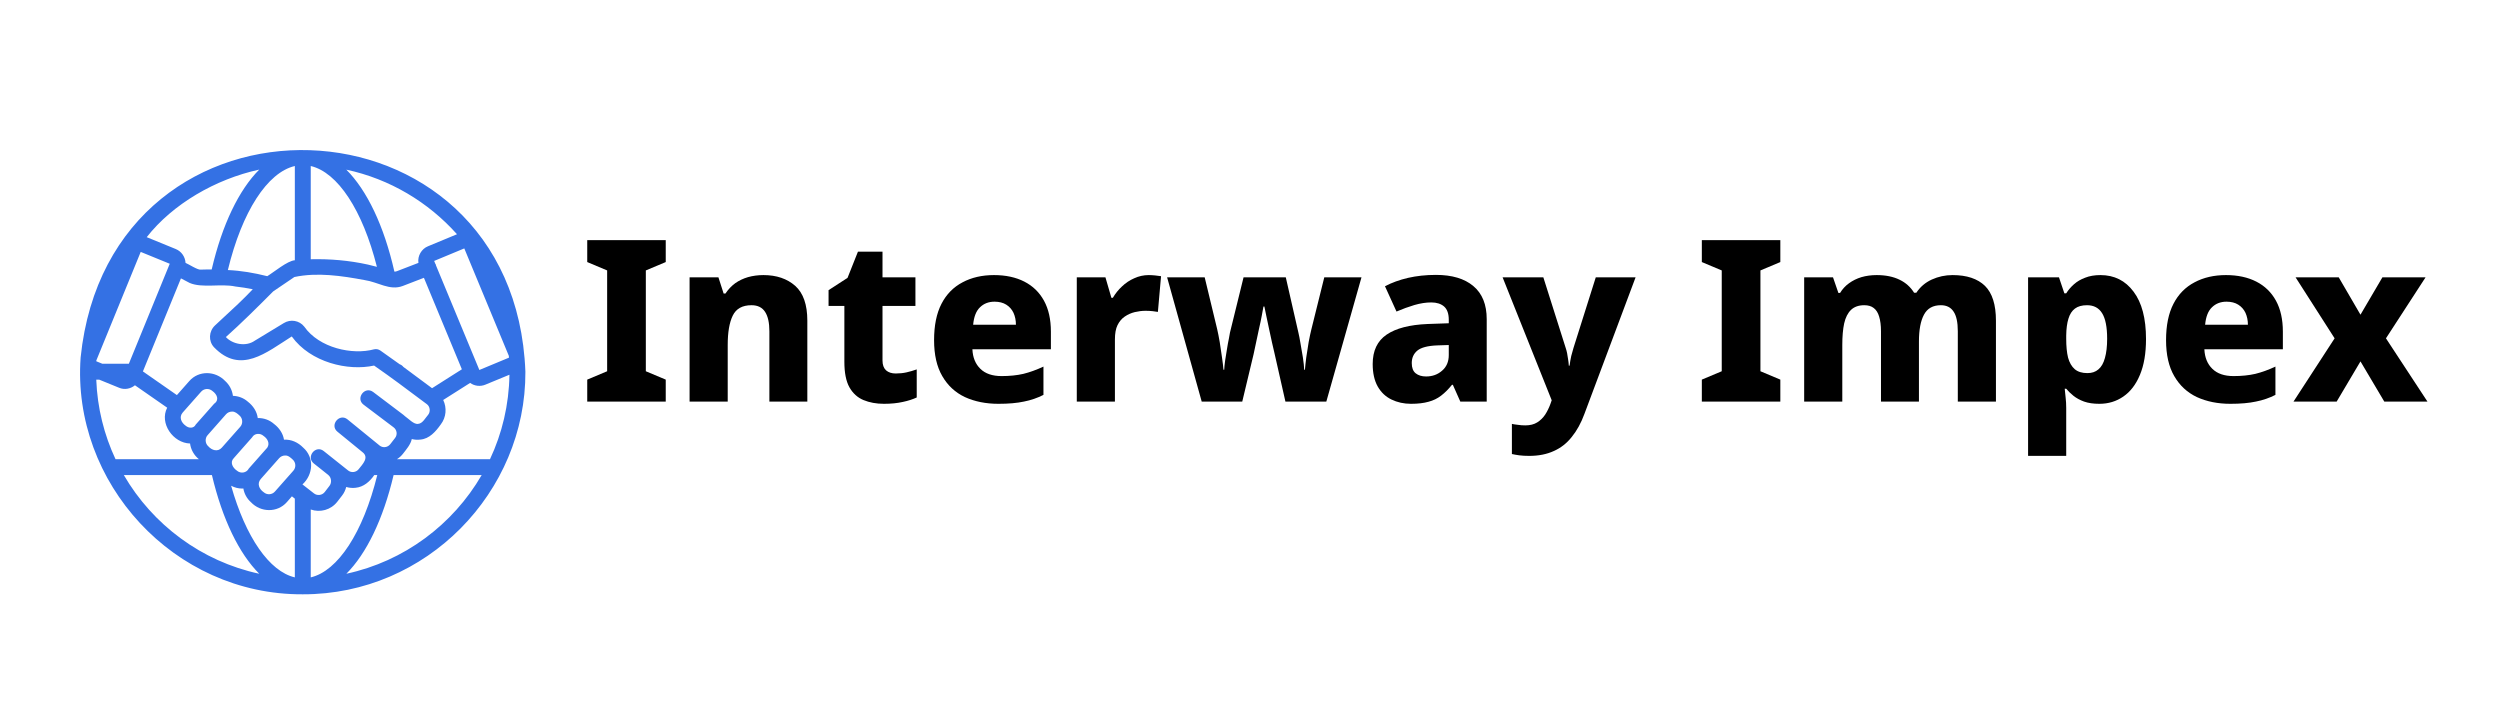 <svg xmlns="http://www.w3.org/2000/svg" xmlns:xlink="http://www.w3.org/1999/xlink" width="280" zoomAndPan="magnify" viewBox="0 0 210 60" height="80" preserveAspectRatio="xMidYMid meet" version="1.0"><defs><g/><clipPath id="fcf419bffd"><path d="M 6 12 L 44.25 12 L 44.25 50 L 6 50 Z M 6 12 " clip-rule="nonzero"/></clipPath></defs><g fill="#000000" fill-opacity="1"><g transform="translate(48.703, 33.732)"><g><path d="M 7.219 0 L 0.625 0 L 0.625 -1.844 L 2.297 -2.547 L 2.297 -11.016 L 0.625 -11.719 L 0.625 -13.562 L 7.219 -13.562 L 7.219 -11.719 L 5.547 -11.016 L 5.547 -2.547 L 7.219 -1.844 Z M 7.219 0 "/></g></g></g><g fill="#000000" fill-opacity="1"><g transform="translate(56.55, 33.732)"><g><path d="M 7.578 -10.625 C 8.68 -10.625 9.57 -10.32 10.25 -9.719 C 10.926 -9.113 11.266 -8.141 11.266 -6.797 L 11.266 0 L 8.078 0 L 8.078 -5.906 C 8.078 -6.625 7.957 -7.164 7.719 -7.531 C 7.477 -7.906 7.098 -8.094 6.578 -8.094 C 5.805 -8.094 5.281 -7.801 5 -7.219 C 4.719 -6.645 4.578 -5.82 4.578 -4.75 L 4.578 0 L 1.375 0 L 1.375 -10.438 L 3.797 -10.438 L 4.234 -9.078 L 4.391 -9.078 C 4.617 -9.422 4.891 -9.707 5.203 -9.938 C 5.523 -10.164 5.883 -10.336 6.281 -10.453 C 6.688 -10.566 7.117 -10.625 7.578 -10.625 Z M 7.578 -10.625 "/></g></g></g><g fill="#000000" fill-opacity="1"><g transform="translate(69.146, 33.732)"><g><path d="M 6.094 -2.359 C 6.426 -2.359 6.727 -2.391 7 -2.453 C 7.281 -2.516 7.566 -2.598 7.859 -2.703 L 7.859 -0.344 C 7.523 -0.188 7.133 -0.062 6.688 0.031 C 6.238 0.133 5.711 0.188 5.109 0.188 C 4.461 0.188 3.891 0.082 3.391 -0.125 C 2.891 -0.332 2.492 -0.691 2.203 -1.203 C 1.922 -1.711 1.781 -2.426 1.781 -3.344 L 1.781 -8.031 L 0.453 -8.031 L 0.453 -9.359 L 2.047 -10.391 L 2.922 -12.594 L 4.984 -12.594 L 4.984 -10.438 L 7.75 -10.438 L 7.75 -8.031 L 4.984 -8.031 L 4.984 -3.453 C 4.984 -3.086 5.082 -2.812 5.281 -2.625 C 5.488 -2.445 5.758 -2.359 6.094 -2.359 Z M 6.094 -2.359 "/></g></g></g><g fill="#000000" fill-opacity="1"><g transform="translate(77.619, 33.732)"><g><path d="M 5.875 -10.625 C 6.863 -10.625 7.711 -10.441 8.422 -10.078 C 9.141 -9.711 9.691 -9.176 10.078 -8.469 C 10.461 -7.77 10.656 -6.906 10.656 -5.875 L 10.656 -4.391 L 4.062 -4.391 C 4.094 -3.703 4.316 -3.156 4.734 -2.75 C 5.148 -2.344 5.742 -2.141 6.516 -2.141 C 7.191 -2.141 7.801 -2.203 8.344 -2.328 C 8.883 -2.461 9.445 -2.664 10.031 -2.938 L 10.031 -0.562 C 9.52 -0.301 8.973 -0.113 8.391 0 C 7.816 0.125 7.102 0.188 6.25 0.188 C 5.195 0.188 4.258 0 3.438 -0.375 C 2.625 -0.758 1.988 -1.348 1.531 -2.141 C 1.07 -2.93 0.844 -3.938 0.844 -5.156 C 0.844 -6.395 1.051 -7.414 1.469 -8.219 C 1.883 -9.02 2.473 -9.617 3.234 -10.016 C 3.992 -10.422 4.875 -10.625 5.875 -10.625 Z M 5.922 -8.391 C 5.43 -8.391 5.023 -8.234 4.703 -7.922 C 4.379 -7.617 4.188 -7.129 4.125 -6.453 L 7.719 -6.453 C 7.719 -6.828 7.648 -7.16 7.516 -7.453 C 7.379 -7.742 7.176 -7.973 6.906 -8.141 C 6.645 -8.305 6.316 -8.391 5.922 -8.391 Z M 5.922 -8.391 "/></g></g></g><g fill="#000000" fill-opacity="1"><g transform="translate(89.075, 33.732)"><g><path d="M 7.422 -10.625 C 7.586 -10.625 7.77 -10.613 7.969 -10.594 C 8.176 -10.57 8.336 -10.551 8.453 -10.531 L 8.188 -7.531 C 8.07 -7.551 7.926 -7.57 7.75 -7.594 C 7.57 -7.613 7.375 -7.625 7.156 -7.625 C 6.852 -7.625 6.551 -7.586 6.25 -7.516 C 5.945 -7.441 5.664 -7.316 5.406 -7.141 C 5.156 -6.973 4.953 -6.734 4.797 -6.422 C 4.648 -6.117 4.578 -5.719 4.578 -5.219 L 4.578 0 L 1.375 0 L 1.375 -10.438 L 3.781 -10.438 L 4.281 -8.719 L 4.406 -8.719 C 4.613 -9.07 4.867 -9.391 5.172 -9.672 C 5.473 -9.961 5.816 -10.191 6.203 -10.359 C 6.586 -10.535 6.992 -10.625 7.422 -10.625 Z M 7.422 -10.625 "/></g></g></g><g fill="#000000" fill-opacity="1"><g transform="translate(97.834, 33.732)"><g><path d="M 9.219 -4.078 C 9.164 -4.297 9.098 -4.586 9.016 -4.953 C 8.93 -5.328 8.848 -5.711 8.766 -6.109 C 8.68 -6.516 8.602 -6.883 8.531 -7.219 C 8.469 -7.562 8.414 -7.816 8.375 -7.984 L 8.297 -7.984 C 8.273 -7.816 8.227 -7.562 8.156 -7.219 C 8.094 -6.883 8.016 -6.516 7.922 -6.109 C 7.836 -5.711 7.754 -5.32 7.672 -4.938 C 7.586 -4.562 7.52 -4.242 7.469 -3.984 L 6.516 0 L 3.109 0 L 0.203 -10.438 L 3.359 -10.438 L 4.406 -6.094 C 4.477 -5.789 4.551 -5.422 4.625 -4.984 C 4.695 -4.555 4.758 -4.133 4.812 -3.719 C 4.875 -3.301 4.914 -2.953 4.938 -2.672 L 5 -2.672 C 5.008 -2.879 5.035 -3.141 5.078 -3.453 C 5.129 -3.773 5.18 -4.098 5.234 -4.422 C 5.285 -4.742 5.336 -5.031 5.391 -5.281 C 5.441 -5.531 5.473 -5.703 5.484 -5.797 L 6.625 -10.438 L 10.172 -10.438 L 11.234 -5.781 C 11.285 -5.57 11.344 -5.273 11.406 -4.891 C 11.477 -4.504 11.547 -4.109 11.609 -3.703 C 11.672 -3.297 11.707 -2.953 11.719 -2.672 L 11.781 -2.672 C 11.801 -2.941 11.836 -3.285 11.891 -3.703 C 11.953 -4.129 12.02 -4.562 12.094 -5 C 12.176 -5.438 12.254 -5.801 12.328 -6.094 L 13.406 -10.438 L 16.531 -10.438 L 13.578 0 L 10.141 0 Z M 9.219 -4.078 "/></g></g></g><g fill="#000000" fill-opacity="1"><g transform="translate(114.572, 33.732)"><g><path d="M 6.047 -10.641 C 7.398 -10.641 8.445 -10.328 9.188 -9.703 C 9.938 -9.078 10.312 -8.148 10.312 -6.922 L 10.312 0 L 8.094 0 L 7.469 -1.406 L 7.391 -1.406 C 7.098 -1.039 6.797 -0.738 6.484 -0.5 C 6.172 -0.258 5.816 -0.086 5.422 0.016 C 5.023 0.129 4.535 0.188 3.953 0.188 C 3.348 0.188 2.801 0.066 2.312 -0.172 C 1.82 -0.41 1.438 -0.773 1.156 -1.266 C 0.875 -1.766 0.734 -2.395 0.734 -3.156 C 0.734 -4.27 1.125 -5.094 1.906 -5.625 C 2.688 -6.156 3.832 -6.453 5.344 -6.516 L 7.125 -6.578 L 7.125 -6.875 C 7.125 -7.383 6.992 -7.754 6.734 -7.984 C 6.473 -8.211 6.113 -8.328 5.656 -8.328 C 5.207 -8.328 4.734 -8.254 4.234 -8.109 C 3.742 -7.961 3.242 -7.781 2.734 -7.562 L 1.766 -9.688 C 2.336 -9.988 2.984 -10.223 3.703 -10.391 C 4.422 -10.555 5.203 -10.641 6.047 -10.641 Z M 6.156 -4.719 C 5.352 -4.688 4.797 -4.539 4.484 -4.281 C 4.172 -4.02 4.016 -3.672 4.016 -3.234 C 4.016 -2.836 4.125 -2.551 4.344 -2.375 C 4.57 -2.195 4.863 -2.109 5.219 -2.109 C 5.75 -2.109 6.195 -2.27 6.562 -2.594 C 6.938 -2.914 7.125 -3.352 7.125 -3.906 L 7.125 -4.75 Z M 6.156 -4.719 "/></g></g></g><g fill="#000000" fill-opacity="1"><g transform="translate(126.218, 33.732)"><g><path d="M 0 -10.438 L 3.422 -10.438 L 5.297 -4.516 C 5.348 -4.367 5.391 -4.211 5.422 -4.047 C 5.453 -3.891 5.477 -3.727 5.5 -3.562 C 5.531 -3.395 5.551 -3.211 5.562 -3.016 L 5.625 -3.016 C 5.664 -3.305 5.711 -3.578 5.766 -3.828 C 5.828 -4.078 5.891 -4.301 5.953 -4.5 L 7.828 -10.438 L 11.172 -10.438 L 6.875 1.031 C 6.594 1.801 6.238 2.445 5.812 2.969 C 5.395 3.5 4.891 3.895 4.297 4.156 C 3.711 4.426 3.023 4.562 2.234 4.562 C 1.922 4.562 1.645 4.547 1.406 4.516 C 1.164 4.484 0.957 4.445 0.781 4.406 L 0.781 1.875 C 0.914 1.906 1.082 1.93 1.281 1.953 C 1.477 1.984 1.688 2 1.906 2 C 2.312 2 2.645 1.914 2.906 1.75 C 3.176 1.582 3.398 1.363 3.578 1.094 C 3.754 0.82 3.898 0.523 4.016 0.203 L 4.125 -0.109 Z M 0 -10.438 "/></g></g></g><g fill="#000000" fill-opacity="1"><g transform="translate(137.389, 33.732)"><g/></g></g><g fill="#000000" fill-opacity="1"><g transform="translate(142.329, 33.732)"><g><path d="M 7.219 0 L 0.625 0 L 0.625 -1.844 L 2.297 -2.547 L 2.297 -11.016 L 0.625 -11.719 L 0.625 -13.562 L 7.219 -13.562 L 7.219 -11.719 L 5.547 -11.016 L 5.547 -2.547 L 7.219 -1.844 Z M 7.219 0 "/></g></g></g><g fill="#000000" fill-opacity="1"><g transform="translate(150.175, 33.732)"><g><path d="M 13.844 -10.625 C 15.039 -10.625 15.945 -10.32 16.562 -9.719 C 17.176 -9.113 17.484 -8.141 17.484 -6.797 L 17.484 0 L 14.281 0 L 14.281 -5.906 C 14.281 -6.664 14.16 -7.219 13.922 -7.562 C 13.691 -7.914 13.336 -8.094 12.859 -8.094 C 12.191 -8.094 11.719 -7.828 11.438 -7.297 C 11.156 -6.773 11.016 -6.023 11.016 -5.047 L 11.016 0 L 7.828 0 L 7.828 -5.906 C 7.828 -6.406 7.773 -6.816 7.672 -7.141 C 7.578 -7.461 7.426 -7.703 7.219 -7.859 C 7.02 -8.016 6.754 -8.094 6.422 -8.094 C 5.953 -8.094 5.582 -7.961 5.312 -7.703 C 5.039 -7.441 4.848 -7.062 4.734 -6.562 C 4.629 -6.07 4.578 -5.469 4.578 -4.75 L 4.578 0 L 1.375 0 L 1.375 -10.438 L 3.797 -10.438 L 4.25 -9.125 L 4.391 -9.125 C 4.586 -9.445 4.836 -9.719 5.141 -9.938 C 5.453 -10.164 5.801 -10.336 6.188 -10.453 C 6.582 -10.566 7.008 -10.625 7.469 -10.625 C 8.227 -10.625 8.867 -10.492 9.391 -10.234 C 9.91 -9.984 10.316 -9.617 10.609 -9.141 L 10.797 -9.141 C 11.117 -9.629 11.551 -10 12.094 -10.25 C 12.645 -10.5 13.227 -10.625 13.844 -10.625 Z M 13.844 -10.625 "/></g></g></g><g fill="#000000" fill-opacity="1"><g transform="translate(168.984, 33.732)"><g><path d="M 7.453 -10.625 C 8.617 -10.625 9.547 -10.16 10.234 -9.234 C 10.93 -8.316 11.281 -6.988 11.281 -5.25 C 11.281 -4.051 11.109 -3.047 10.766 -2.234 C 10.43 -1.43 9.969 -0.828 9.375 -0.422 C 8.789 -0.016 8.117 0.188 7.359 0.188 C 6.859 0.188 6.43 0.125 6.078 0 C 5.734 -0.125 5.438 -0.285 5.188 -0.484 C 4.945 -0.68 4.742 -0.879 4.578 -1.078 L 4.453 -1.078 C 4.484 -0.836 4.508 -0.582 4.531 -0.312 C 4.562 -0.051 4.578 0.227 4.578 0.531 L 4.578 4.562 L 1.375 4.562 L 1.375 -10.438 L 3.969 -10.438 L 4.422 -9.094 L 4.578 -9.094 C 4.754 -9.375 4.973 -9.629 5.234 -9.859 C 5.492 -10.086 5.805 -10.27 6.172 -10.406 C 6.535 -10.551 6.961 -10.625 7.453 -10.625 Z M 6.328 -8.094 C 5.898 -8.094 5.562 -8 5.312 -7.812 C 5.062 -7.625 4.879 -7.344 4.766 -6.969 C 4.648 -6.594 4.586 -6.117 4.578 -5.547 L 4.578 -5.266 C 4.578 -4.641 4.629 -4.113 4.734 -3.688 C 4.848 -3.27 5.035 -2.945 5.297 -2.719 C 5.555 -2.5 5.91 -2.391 6.359 -2.391 C 6.734 -2.391 7.039 -2.492 7.281 -2.703 C 7.531 -2.91 7.711 -3.227 7.828 -3.656 C 7.953 -4.094 8.016 -4.633 8.016 -5.281 C 8.016 -6.258 7.875 -6.973 7.594 -7.422 C 7.32 -7.867 6.898 -8.094 6.328 -8.094 Z M 6.328 -8.094 "/></g></g></g><g fill="#000000" fill-opacity="1"><g transform="translate(181.105, 33.732)"><g><path d="M 5.875 -10.625 C 6.863 -10.625 7.711 -10.441 8.422 -10.078 C 9.141 -9.711 9.691 -9.176 10.078 -8.469 C 10.461 -7.77 10.656 -6.906 10.656 -5.875 L 10.656 -4.391 L 4.062 -4.391 C 4.094 -3.703 4.316 -3.156 4.734 -2.75 C 5.148 -2.344 5.742 -2.141 6.516 -2.141 C 7.191 -2.141 7.801 -2.203 8.344 -2.328 C 8.883 -2.461 9.445 -2.664 10.031 -2.938 L 10.031 -0.562 C 9.52 -0.301 8.973 -0.113 8.391 0 C 7.816 0.125 7.102 0.188 6.25 0.188 C 5.195 0.188 4.258 0 3.438 -0.375 C 2.625 -0.758 1.988 -1.348 1.531 -2.141 C 1.07 -2.93 0.844 -3.938 0.844 -5.156 C 0.844 -6.395 1.051 -7.414 1.469 -8.219 C 1.883 -9.02 2.473 -9.617 3.234 -10.016 C 3.992 -10.422 4.875 -10.625 5.875 -10.625 Z M 5.922 -8.391 C 5.43 -8.391 5.023 -8.234 4.703 -7.922 C 4.379 -7.617 4.188 -7.129 4.125 -6.453 L 7.719 -6.453 C 7.719 -6.828 7.648 -7.16 7.516 -7.453 C 7.379 -7.742 7.176 -7.973 6.906 -8.141 C 6.645 -8.305 6.316 -8.391 5.922 -8.391 Z M 5.922 -8.391 "/></g></g></g><g fill="#000000" fill-opacity="1"><g transform="translate(192.561, 33.732)"><g><path d="M 3.547 -5.312 L 0.266 -10.438 L 3.891 -10.438 L 5.719 -7.297 L 7.562 -10.438 L 11.188 -10.438 L 7.859 -5.312 L 11.344 0 L 7.719 0 L 5.719 -3.375 L 3.719 0 L 0.094 0 Z M 3.547 -5.312 "/></g></g></g><g clip-path="url(#fcf419bffd)"><path fill="#3471e4" d="M 44.133 31.223 C 43.215 7.18 9.246 6.047 6.773 30.023 C 6.008 40.543 14.605 49.977 25.43 49.922 C 35.828 49.949 44.18 41.34 44.133 31.223 Z M 8.086 31.891 L 8.336 31.891 L 10 32.57 C 10.449 32.762 10.965 32.668 11.336 32.363 C 11.336 32.363 14.043 34.246 14.043 34.246 C 13.367 35.555 14.543 37.219 15.965 37.254 C 16.027 37.754 16.289 38.234 16.703 38.57 C 16.703 38.57 9.703 38.57 9.703 38.57 C 8.746 36.527 8.176 34.27 8.086 31.891 Z M 11.82 21.16 C 11.82 21.16 14.258 22.156 14.258 22.156 L 10.824 30.555 L 8.598 30.555 L 8.09 30.348 C 8.09 30.324 8.094 30.297 8.094 30.273 Z M 39 20.867 C 39 20.867 42.742 29.891 42.742 29.891 C 42.746 29.941 42.75 29.992 42.754 30.043 L 40.266 31.078 L 36.625 22.301 C 36.625 22.246 36.602 22.199 36.566 22.156 C 36.566 22.156 36.469 21.918 36.469 21.918 C 36.469 21.918 39 20.863 39 20.867 Z M 35.609 23.336 L 38.797 31.02 L 36.293 32.609 C 34.961 31.613 34.262 31.094 33.883 30.82 C 33.805 30.719 33.699 30.641 33.574 30.598 C 33.348 30.43 31.957 29.449 31.957 29.449 C 31.797 29.336 31.602 29.297 31.414 29.344 C 29.602 29.836 26.812 29.234 25.555 27.434 C 25.145 26.914 24.402 26.789 23.836 27.141 C 23.188 27.531 22.082 28.207 21.402 28.617 C 20.645 29.156 19.512 28.902 18.973 28.312 C 20.215 27.207 21.793 25.641 22.949 24.477 C 22.949 24.477 24.727 23.27 24.727 23.27 C 26.652 22.859 28.727 23.172 30.605 23.523 C 31.777 23.691 32.727 24.438 33.828 24.023 C 33.828 24.023 35.609 23.336 35.609 23.336 Z M 30.898 22.223 C 29.336 21.879 27.73 21.738 26.102 21.777 L 26.102 13.945 C 28.363 14.477 30.457 17.645 31.66 22.414 C 31.414 22.348 31.168 22.285 30.898 22.223 Z M 24.766 13.945 L 24.766 21.863 C 24.164 21.887 22.957 22.898 22.449 23.199 C 21.363 22.926 20.258 22.734 19.141 22.684 C 20.328 17.773 22.461 14.484 24.766 13.945 Z M 19.77 24.066 C 20.262 24.121 20.75 24.199 21.234 24.297 C 20.828 24.715 20.41 25.148 20.008 25.523 L 18.066 27.332 C 17.535 27.824 17.496 28.652 17.973 29.164 C 20.207 31.484 22.367 29.609 24.508 28.262 C 26.086 30.453 29.246 31.188 31.422 30.707 C 33.129 31.898 33.688 32.336 35.859 33.953 C 36.125 34.148 36.176 34.578 35.969 34.836 C 35.754 35.074 35.496 35.582 35.133 35.602 C 34.781 35.688 34.289 35.141 34.031 34.973 C 33.988 34.934 33.945 34.895 33.883 34.844 L 31.344 32.926 C 30.641 32.402 29.844 33.465 30.539 33.992 C 30.539 33.992 33.055 35.891 33.055 35.891 C 33.34 36.094 33.41 36.508 33.184 36.793 C 33.184 36.793 32.781 37.312 32.781 37.312 C 32.562 37.594 32.164 37.641 31.898 37.434 L 29.188 35.227 C 28.508 34.68 27.668 35.711 28.344 36.262 C 28.344 36.262 30.434 37.969 30.434 37.969 C 31.043 38.422 30.457 38.992 30.133 39.406 C 29.918 39.684 29.516 39.734 29.246 39.523 L 27.191 37.887 C 26.508 37.344 25.68 38.387 26.359 38.93 C 26.383 38.934 27.555 39.891 27.574 39.898 C 27.84 40.109 27.887 40.543 27.676 40.812 L 27.273 41.336 C 27.055 41.609 26.652 41.66 26.379 41.449 L 25.406 40.691 C 26.316 39.867 26.418 38.426 25.465 37.598 C 25.039 37.164 24.469 36.895 23.855 36.934 C 23.777 36.418 23.453 35.941 23.02 35.613 C 22.633 35.27 22.145 35.105 21.652 35.117 C 21.582 34.559 21.258 34.082 20.816 33.738 C 20.465 33.43 20.027 33.266 19.566 33.25 C 19.504 32.781 19.285 32.336 18.91 32 C 18.09 31.141 16.688 31.102 15.895 32.016 C 15.895 32.016 14.859 33.188 14.859 33.188 L 12.004 31.199 L 15.199 23.383 L 15.938 23.77 C 16.988 24.219 18.566 23.805 19.77 24.066 Z M 19.891 39.527 C 19.543 39.289 19.293 38.828 19.637 38.484 C 19.637 38.484 21.18 36.734 21.18 36.734 C 21.371 36.391 21.852 36.355 22.137 36.617 C 22.465 36.836 22.691 37.242 22.449 37.605 C 22.449 37.605 20.902 39.355 20.902 39.355 C 20.711 39.73 20.211 39.812 19.891 39.527 Z M 15.598 35.762 C 15.223 35.5 15.016 35.035 15.348 34.652 C 15.348 34.652 16.898 32.898 16.898 32.898 C 17.141 32.625 17.562 32.598 17.844 32.844 C 18.234 33.121 18.445 33.598 17.988 33.914 C 17.988 33.914 16.441 35.664 16.441 35.664 C 16.285 36 15.855 35.984 15.598 35.762 Z M 20.18 35.852 L 18.633 37.602 C 18.301 37.98 17.797 37.832 17.5 37.492 C 17.227 37.262 17.199 36.812 17.441 36.551 C 17.441 36.551 18.988 34.797 18.988 34.797 C 19.117 34.652 19.297 34.574 19.492 34.574 C 19.742 34.559 19.949 34.746 20.121 34.906 C 20.395 35.141 20.422 35.586 20.18 35.852 Z M 21.902 40.238 L 23.449 38.488 C 23.578 38.344 23.758 38.262 23.949 38.262 C 24.203 38.246 24.41 38.438 24.582 38.598 C 24.859 38.84 24.883 39.266 24.641 39.539 L 23.094 41.289 C 22.852 41.566 22.43 41.594 22.152 41.348 C 21.773 41.09 21.57 40.625 21.902 40.238 Z M 20.34 41.039 C 20.375 41.039 20.406 41.031 20.441 41.031 C 20.516 41.461 20.727 41.871 21.078 42.184 C 21.891 43.051 23.297 43.09 24.098 42.176 C 24.098 42.176 24.52 41.691 24.52 41.691 L 24.766 41.887 L 24.766 48.5 C 22.629 48 20.641 45.133 19.414 40.801 C 19.703 40.957 20.02 41.039 20.34 41.039 Z M 26.102 48.5 L 26.102 42.797 C 26.891 43.078 27.789 42.836 28.324 42.156 L 28.73 41.633 C 28.902 41.414 29.016 41.164 29.082 40.906 C 29.336 40.98 29.609 41.008 29.875 40.973 C 30.547 40.906 31.07 40.449 31.438 39.906 C 31.438 39.906 31.691 39.906 31.691 39.906 C 30.496 44.738 28.383 47.965 26.102 48.5 Z M 33.836 38.133 C 34.113 37.777 34.504 37.324 34.59 36.879 C 34.82 36.938 35.062 36.957 35.301 36.926 C 36.07 36.867 36.605 36.242 37.023 35.656 C 37.492 35.047 37.543 34.25 37.23 33.598 L 39.492 32.164 C 39.859 32.434 40.359 32.488 40.777 32.309 L 42.793 31.477 C 42.754 34.008 42.176 36.41 41.16 38.57 L 33.348 38.57 C 33.531 38.453 33.695 38.309 33.836 38.133 Z M 38.387 19.676 L 35.957 20.684 C 35.41 20.898 35.059 21.504 35.148 22.082 C 35.148 22.082 33.336 22.781 33.336 22.781 C 33.266 22.812 33.195 22.816 33.129 22.816 C 32.254 18.953 30.824 15.984 29.09 14.25 C 32.75 15.035 35.98 16.98 38.387 19.676 Z M 21.777 14.246 C 20.074 15.953 18.664 18.855 17.781 22.637 C 17.473 22.637 17.172 22.633 16.863 22.648 C 16.621 22.699 15.805 22.164 15.586 22.082 C 15.555 21.582 15.254 21.121 14.762 20.918 L 12.324 19.922 C 14.5 17.145 18.094 15.047 21.777 14.246 Z M 10.402 39.906 L 17.801 39.906 C 18.684 43.633 20.082 46.504 21.777 48.195 C 16.926 47.152 12.824 44.074 10.402 39.906 Z M 29.094 48.195 C 30.781 46.504 32.18 43.633 33.062 39.906 L 40.461 39.906 C 38.043 44.074 33.941 47.152 29.094 48.195 Z M 29.094 48.195 " fill-opacity="1" fill-rule="nonzero"/></g></svg>
